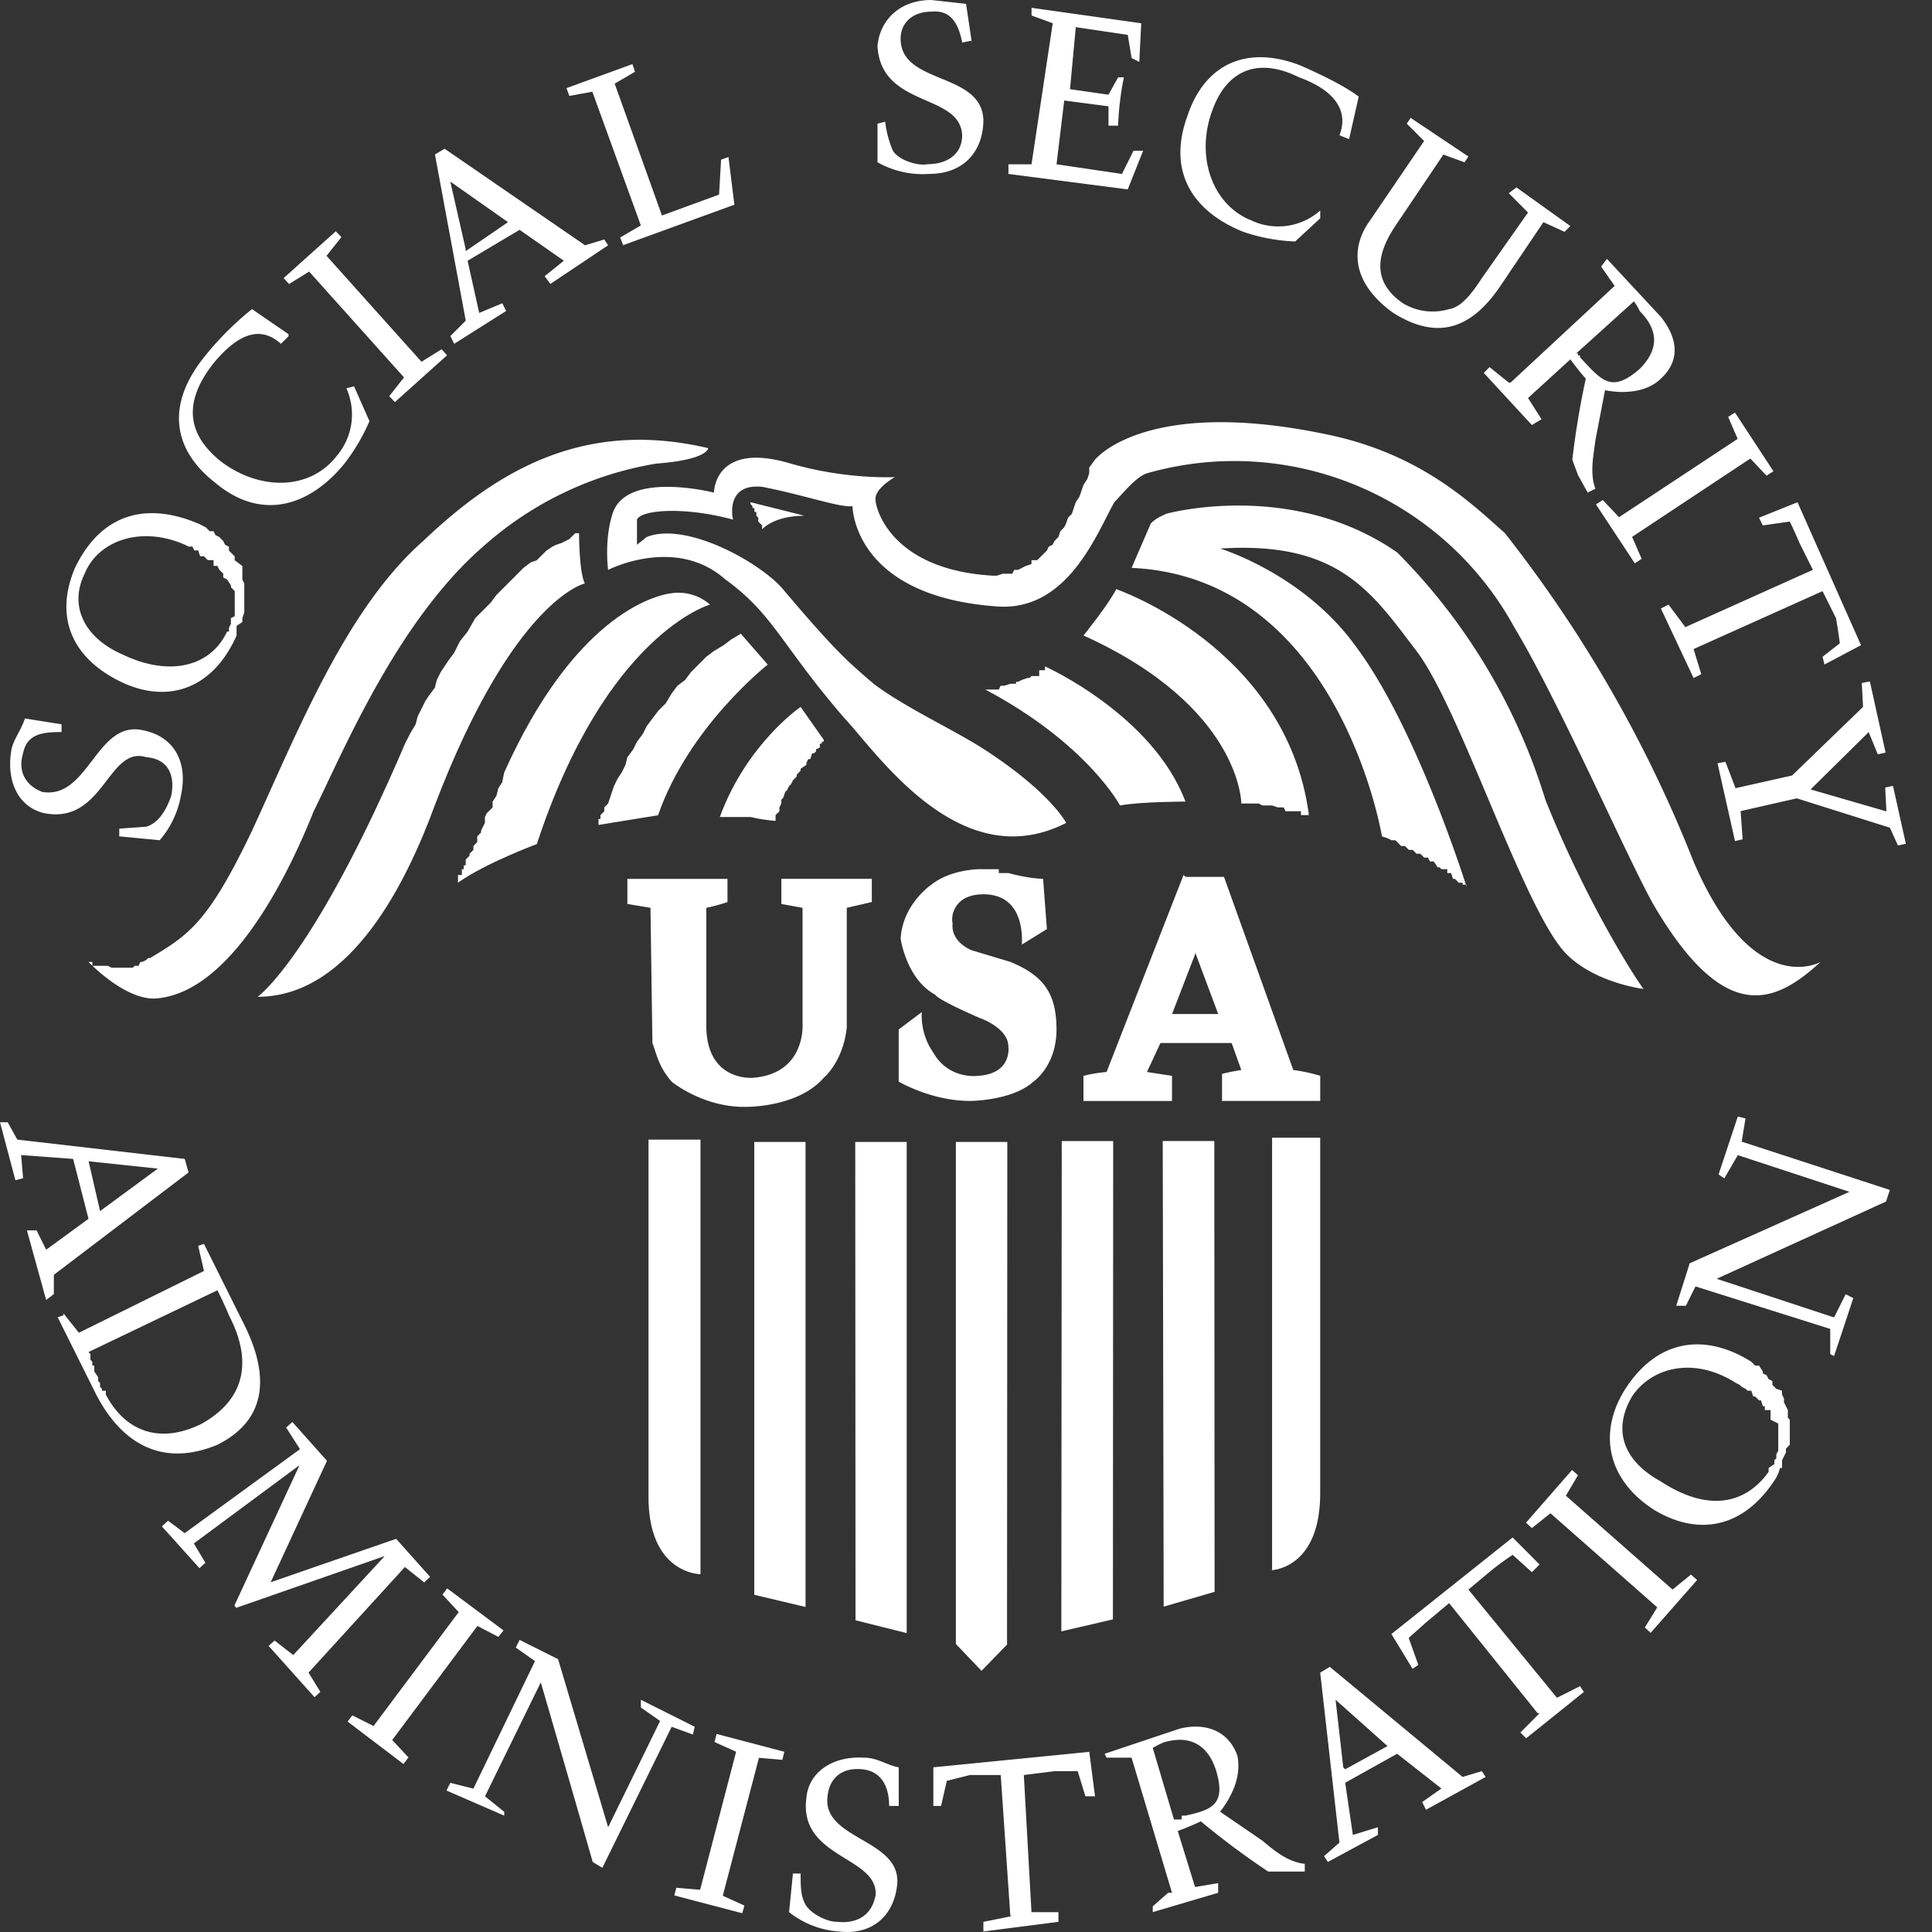 <svg width="70" height="70" viewBox="0 0 70 70" fill="none" xmlns="http://www.w3.org/2000/svg">
  <rect x="0" y="0" width="70" height="70" fill="#333333" stroke="none"/>
  <g clip-path="url(#a)" fill="#fff">
    <path d="M3.276 34.852h.07v.14h.558l.139.07h.767l.07-.07h.139l.07-.14h.07l.139-.07.07-.07h.07c1.395-.84 2.092-1.26 3.696-4.619 1.673-3.639 3.416-8.048 6.205-10.497 2.719-2.589 5.857-4.409 10.32-3.359 0 0 0 .42-1.882.56a12.463 12.463 0 0 0-6.276 3.009c-3.138 2.729-5.09 7.488-6.136 9.587-.697 1.75-2.859 6.648-5.788 6.788-1.116 0-2.37-1.329-2.37-1.329h.07l-.004.001Z"/>
    <path d="m14.712 26.873.139-.28.209-.35.07-.279.278-.559.139-.21.209-.279.07-.28.139-.279.278-.42.209-.279.209-.42.278-.35.279-.49.557-.559.209-.279.976-.979.278-.21.209-.07.349-.35.209-.14.139-.07.209-.07.278-.141.209-.21h.139s0 1.4.209 1.82c0 0-2.58.56-5.439 8.048-.976 2.659-2.999 6.928-6.415 6.928 0 0 2.022-1.4 5.369-9.237l.002-.002Zm1.883 5.04v-.21h.139v-.21h.07v-.14h.07v-.21l.139-.14v-.07l.139-.14v-.14l.139-.14v-.21l.139-.14v-.07l.139-.28v-.21l.07-.14.209-.21v-.21l.139-.21.07-.28.139-.21.07-.35c2.511-5.598 5.369-6.438 6.136-6.508.481-.05.96.102 1.324.42 0 0-3.765 1.05-6.276 8.677 0 0-1.883.7-2.859 1.4v-.07.001Zm5.09-2.03v-.21h.07v-.14l.139-.14v-.14l.139-.14.211-.63.139-.28.139-.21.139-.279.07-.279.209-.28.139-.279.209-.28.139-.279.419-.559.278-.279.209-.35.209-.28.278-.21.209-.28.557-.559.278-.21.349-.21.278-.21.349-.21.976 1.12s-2.859 2.239-3.974 5.459l-2.162.35.001-.006Zm6.415-.14v-.21l.139-.14v-.14l.07-.14v-.14l.07-.07.07-.21.07-.07.07-.14.07-.07.07-.14.139-.14v-.07l.139-.14v-.07l.209-.14v-.07l.07-.14h.07l.07-.21h.07l.07-.07v-.07l.139-.07v-.14h.07v-.07h.07v-.07l-.837-1.19s-1.953 1.329-2.928 3.989h1.116c.298.07.602.118.907.14l-.007.004Zm-.907-11.547v.07l.07.07v.07h.07v.14h.07v.14l.07.07v.14l.139.14v.14s.419-.49 1.534-.49l-1.953-.49-.001-.001Zm8.507 6.788h.488l.07-.14h.139l.209-.07h.209v-.07h.07l.139-.07.209-.07h.07l.07-.07h.279v-.21h.209v-.14s3.905 1.75 5.09 4.899c0 0-1.604 0-2.37.14 0 0-1.185-2.239-4.881-4.199l-.002.002Zm11.715 4.549h-.278v-.14h-.558l-.07-.14h-.209l-.209-.07h-.349l-.139-.07h-.627s0-3.499-5.718-6.088c0 0 .907-1.12 1.185-1.679 0 0 6.136 2.099 6.973 8.118v.07-.001Z"/>
    <path d="M53.133 32.193v-.14h-.139v-.07h-.139l-.139-.14h-.07l-.07-.21h-.139v-.14h-.209l-.07-.07h-.07l-.139-.21h-.139l-.07-.14h-.139l-.139-.14h-.139l-.139-.14h-.139l-.139-.14h-.139l-.209-.21h-.139l-.139-.07-.209-.07S48.531 20.925 41 20.575l.697-1.61c.209-.21.419-.28.558-.35 0 0 4.532-1.26 8.367 1.4a21.701 21.701 0 0 1 5.369 8.958c1.395 3.499 3.138 6.298 3.557 6.858 0 0-1.743-.21-2.789-1.26-1.534-1.539-3.835-8.887-5.439-10.987-1.604-2.099-2.789-3.989-7.112-3.709 0 0 2.999.91 4.881 3.499 2.231 2.939 4.045 8.748 4.045 8.748v.07h-.001Z"/>
    <path d="m39.674 16.657-.209.28v.21l-.07.21-.139.21-.141.42-.139.21-.14.42-.139.14-.07.21-.07.14-.139.14-.07.21-.139.14-.07.14-.139.07-.07.14-.349.35h-.209v.14l-.209.07-.278.141h-.139l-.07.14h-.349l-.209.07h-.139c-3.696-.21-4.254-2.449-4.254-2.729-.07-.42.697-.84.697-.84-.209 0-1.813.07-3.765-.49-2.789-.84-2.789 1.05-2.789 1.05s-3.277-.84-3.696.84c-.278.91-.139 1.96-.139 1.96s2.441-1.26 4.254.35c1.743 1.26 2.022 2.379 4.323 5.038 1.185 1.26 4.184 5.738 8.019 3.779 0 0-.558-1.12-3.068-2.729-1.116-.7-2.789-1.47-3.905-2.31-.976-.84-1.395-1.19-3.347-3.499-.907-.979-3.486-2.379-4.881-1.82l-.349.28v-.91c.139-.35 1.673-.49 3.486 0 0 .07-.349-1.329 1.046-1.19 1.465.28 2.859.77 3.277.7 0 0 0 3.289 5.3 3.639 2.511.14 3.557-2.659 4.184-3.779.278-.279.767-.91 1.185-1.05 5.197-1.482 10.725.842 13.319 5.598 1.604 2.659 4.045 8.258 5.02 10.008 2.58 4.409 4.393 3.639 6.066 2.099 0 0-2.441 1.4-4.603-3.639a47.274 47.274 0 0 0-6.834-11.897c-1.255-1.12-3.068-2.87-6.415-3.57-6.624-1.4-8.438.91-8.438.91l.005-.003ZM2.23 26.244v.279c-.697 0-1.255.07-1.395.77-.209.7.139 1.19.697 1.4 1.673.28 1.953-2.589 3.626-2.239 1.116.21 1.673 1.12 1.395 2.379a3.366 3.366 0 0 1-.767 1.61l-1.465-.14v-.28l.976-.07c.488-.14.767-.7.907-1.12.139-.7-.07-1.329-.907-1.4-1.395-.42-1.534 2.449-3.696 2.029-.907-.21-1.395-1.12-1.185-2.31.07-.35.349-.7.488-1.12l1.324.21.002.001Zm4.951-7.277.278.141.139.14h.139l.07.14.139.07.139.14.07.14.139.07v.14l.209.21v.14l.278.21v.49l.07.14v1.05l-.07.21v.14l-.209.14v.35c-.907 2.029-2.58 2.449-4.184 1.679-1.743-.84-2.441-2.31-1.673-4.128.976-2.029 2.65-2.379 4.462-1.61h.001Zm1.115 3.918v-.14l.07-.14v-.21l.139-.07v-.91l-.139-.14v-.07l-.139-.21-.139-.07v-.14l-.14-.141-.07-.14H7.738v-.21h-.209l-.139-.14h-.139l-.07-.21h-.139l-.07-.14h-.139l-.139-.07c-1.604-.7-3.138-.14-3.626 1.05-.558 1.12-.07 2.31 1.395 2.939 1.604.77 3.138.49 3.765-.84h.07v.003Zm2.162-10.707-.278.28c-.627-.56-1.395-.56-2.441.7-1.046 1.329-1.046 2.52.278 3.57 1.395 1.05 3.208 1.05 4.184-.21a2.318 2.318 0 0 0 .349-2.449l.278-.07.558 1.26a7.098 7.098 0 0 1-.907 1.539c-1.255 1.539-2.999 2.099-4.672.7-1.534-1.19-1.813-2.799-.419-4.549a11.109 11.109 0 0 1 1.743-1.75l1.324.91v.07h.001ZM11.831 9.269l3.441 3.839.73-.454.195.22-1.889 1.695-.205-.215.535-.679-3.436-3.834-.73.45-.195-.215 1.889-1.695.204.21-.54.679ZM16.943 9.449l.419 1.889.837-.35.139.279-1.882 1.19-.139-.28.558-.56-1.116-6.019.349-.21 5.09 3.499.697-.21.139.21-2.092 1.4-.209-.28.697-.56-1.604-1.12-1.883 1.12v.001Zm-.07-.35 1.534-1.05-2.092-1.47.558 2.449v.07ZM22.47 8.604l.749-.435-1.757-4.845-.832.152-.106-.283 2.39-.87.092.278-.735.43 1.713 4.777 2.069-.757.073-1.265.268-.097.214 1.729-4.03 1.465-.107-.278-.001-.001ZM35.212 1.471l-.349.07C34.724.842 34.445.352 33.747.422c-.697 0-1.116.42-1.116.979 0 1.679 2.928 1.19 2.999 2.939 0 1.12-.697 1.96-1.953 1.96a3.328 3.328 0 0 1-1.883-.42V4.479l.279-.07c.04.362.134.716.278 1.05.209.35.907.56 1.255.49.697 0 1.255-.35 1.255-1.05-.07-1.539-2.928-.979-3.068-3.22C31.865.769 32.562 0 33.747 0l1.255.14.209 1.4V1.469v.002Zm3.486 1.75 1.465.21.349-.629h.209a10.488 10.488 0 0 0-.209 1.75h-.349v-.7l-1.604-.21-.279 2.31 2.37.35.419-.84h.349l-.558 1.4-4.323-.56v-.35h.837L38.142.842l-.767-.28V.283l3.974.56-.07 1.4L41 2.103l-.139-.84-1.883-.279-.209 2.239h-.07v-.003Zm10.181 1.819L48.531 4.9c.279-.7.07-1.539-1.465-2.099-1.395-.7-2.58-.35-3.138 1.189-.627 1.679 0 3.429 1.395 3.989.832.399 1.818.26 2.511-.35v.28l-.907.84a6.585 6.585 0 0 1-1.882-.35c-1.743-.7-2.789-2.099-2.022-4.199.627-1.889 2.162-2.589 4.114-1.82.627.279 1.534.7 2.092 1.12l-.349 1.539v.001Zm7.042 3.009-1.604 2.379c-.976 1.4-2.162 1.96-3.835.91-1.465-1.05-1.604-2.31-.837-3.359l1.953-2.87-.627-.629.139-.21 2.092 1.4-.139.21-.767-.279-1.743 2.589c-.697 1.05-.837 2.029.279 2.799a2.084 2.084 0 0 0 1.673.21c.488-.07.907-.7 1.185-1.12l1.673-2.379-.697-.7.278-.21 1.953 1.4-.209.21-.767-.35h.003Zm-1.185 5.809 3.765-3.499-.488-.7.209-.279 1.953 2.099c.558.7.767 1.539 0 2.239-.488.49-1.324.56-2.022.42l-.349 1.82c-.07.56-.209 1.189 0 1.75l-.278.14-.349-.629-.209-.56a30.088 30.088 0 0 1 .488-2.939 10.006 10.006 0 0 1-.558-.7l-1.534 1.4.488.77-.349.21-1.743-1.889.209-.21.697.56h.07l-.001-.002Zm2.37-1.05h.07v.07h.07v.07l.07.07c.767.84 1.116 1.189 2.092.35.697-.7.697-1.4 0-2.099a1.7 1.7 0 0 0-.209-.35l-2.092 1.889-.001-.001ZM63.418 16.614l-4.283 2.838.345.796-.248.162-1.407-2.135.248-.157.588.621 4.298-2.838-.345-.796.248-.157 1.392 2.125-.248.162-.588-.621ZM61.012 22.745l4.672-2.099-.488-.979a15.069 15.069 0 0 0-.349-.77l-.976.14-.139-.279 1.395-.56 2.301 5.178-1.324.7-.07-.279.627-.49a23.075 23.075 0 0 0-.139-.91l-.488-.979-4.672 2.099.278.91-.278.14-1.185-2.52.278-.14.627.84h-.07ZM62.881 28.557l2.05-.459 2.57-2.486-.044-.865.292-.058.569 2.579-.282.063-.331-.805-2.103 2.076 2.746.796-.044-.865.282-.058.467 2.096-.287.063-.292-.645-3.373-1.064-2.035.464.073 1.021-.277.063-.633-2.819.287-.053.366.957h-.001ZM2.649 41.99l-1.883-.14.07.84-.278.07L0 40.661h.278l.349.629 6.066.7.139.49-4.881 3.709v.7l-.279.21-.697-2.52h.349l.349.7 1.534-1.12-.558-2.17v.001Zm.558.07.419 1.82 2.092-1.539-2.65-.28h.139v-.001Zm-.907 5.528.558.7 4.532-2.239-.209-.91.209-.07 1.395 2.799c.907 1.75 1.046 3.499-.907 4.478-2.022.84-3.486-.07-4.393-1.82l-1.395-2.799.209-.07v-.07.002Zm.976 1.47v.21l.07.07v.14h.07v.21l.139.21v.14l.07.07v.14l.07.07v.07h.139v.14c.697 1.329 1.953 1.82 3.486 1.05 1.604-.91 1.813-2.31.976-3.919a12.605 12.605 0 0 0-.419-.91l-4.672 2.239.07.07-.001-.001ZM14.674 56.772l-3.495 3.83.429.699-.214.191-1.66-1.857.214-.196.677.527 3.3-3.571-.015-.01-.019.01-5.334 1.861-.063-.087 2.346-5.055-.01-.005-.015.005-3.792 2.809.419.699-.214.196-1.363-1.514.224-.205.604.45 4.176-3.043-.501-.781.224-.205 1.255 1.407-2.04 4.401 4.546-1.573 1.231 1.378-.214.201-.696-.556-.001-.001Zm2.623 2.14-3.086 4.132.588.631-.18.239-2.025-1.538.171-.225.769.386 3.086-4.127-.588-.635.171-.225 2.04 1.524-.185.234-.759-.396ZM17.153 64.804l2.231-4.619-.697-.49.139-.279 1.395.7 1.813 6.088 1.883-3.849-.697-.49v-.279l1.953.979-.07.279-.767-.279-2.511 5.109-.349-.21a1532.449 1532.449 0 0 0-1.882-6.508l-2.022 4.128.697.56v.14l-2.092-.91.139-.279.837.21h.001ZM27.498 63.689l-1.31 4.997.783.356-.077.278-2.462-.645.073-.278.862.073 1.304-5.002-.783-.351.077-.293 2.453.645-.073.293-.847-.073h.001ZM32.493 65.433h-.278c0-.7-.278-1.26-.976-1.329-.697-.07-1.185.28-1.255.979-.209 1.61 2.789 1.539 2.511 3.289-.139 1.05-.907 1.75-2.092 1.61a3.272 3.272 0 0 1-1.813-.7l.139-1.4h.279c0 .42 0 .77.139 1.05.139.35.767.7 1.185.7.697.07 1.255-.21 1.395-.979.07-1.4-2.789-1.329-2.511-3.499.07-.91.907-1.539 2.092-1.47.488 0 .837.279 1.255.35v1.4h-.07.001Zm4.114 3.989-.349-5.109H35.142l-.837.21-.209.91h-.279v-1.4l5.649-.56.209 1.61h-.349l-.278-.91h-.837l-1.116.14.278 4.969h.976v.35l-2.719.35v-.35l1.046-.21h-.07Zm5.857-.84-1.465-4.899h-.907l-.07-.14 2.719-.91c.837-.21 1.743 0 2.092.979.139.7-.139 1.4-.627 2.029l1.534 1.05c.419.35.907.77 1.534.84v.28h-1.324a28.527 28.527 0 0 1-2.441-1.82 10.518 10.518 0 0 1-.837.35l.627 2.029.837-.14v.35l-2.37.7v-.21l.558-.49h.139l.001.002Zm.07-2.659h.279v-.14h.139c.976-.21 1.465-.42 1.116-1.61-.278-.91-.907-1.329-1.882-1.05a2.368 2.368 0 0 0-.419.21l.767 2.589Zm6.205-1.329.278 1.889.907-.279v.279l-1.813.979-.139-.21.558-.49-.697-6.159.349-.21 4.811 3.989.697-.21.139.21-2.162 1.189-.139-.279.697-.49-1.604-1.26-1.882 1.05.001.001Zm0-.49 1.534-.84-1.883-1.679.279 2.449.07.07v-.001Zm6.973-2.03-3.208-3.989-.837.7-.627.56.349.979-.209.14-.767-1.26 4.393-3.499.976.979-.278.279-.697-.629a11.912 11.912 0 0 0-.767.56l-.837.7 3.208 3.919.837-.42.139.21-2.092 1.679-.209-.21.697-.7h-.07l.001.001ZM56.735 54.193l3.864 3.399.667-.542.224.196-1.684 1.915-.209-.196.448-.728-3.869-3.409-.672.537-.214-.196 1.669-1.91.214.191-.438.742ZM63.453 49.338l.139.14h.139l.139.21v.07l.139.07.07.14.139.07v.14l.139.14.209.07v.14l.07.14v.14l.141.28v.279l.07.07v.91l-.139.14v.14l-.141.28v.279h-.07l-.07.21-.07.14c-1.185 1.889-2.859 2.099-4.393 1.189-1.673-1.05-2.092-2.729-1.116-4.338 1.185-1.889 2.928-2.099 4.603-1.05l.001.001Zm.627 3.989v-.14l.209-.14v-.14l.07-.07v-.14l.07-.14v-.979l-.278-.14v-.35h-.209v-.14h-.07l-.07-.21h-.07l-.139-.14h-.07l-.07-.21h-.139l-.07-.07-.139-.07-.07-.07-.139-.07c-1.534-.979-3.068-.56-3.765.49-.697 1.19-.349 2.31 1.046 3.079 1.604 1.05 2.999.91 3.905-.35v.001Zm2.232-5.178-4.881-1.539-.349.7h-.349l.488-1.539 5.788-2.589-4.045-1.329-.488.84-.209-.14.697-2.099.279.07-.139.84 5.369 1.75-.139.42-6.136 2.799 4.254 1.4.419-.84.278.14-.697 2.099-.139-.07v-.911ZM35.562 60.538l.925-.953.01-18.21h-1.864v18.19l.93.972ZM25.38 41.29h-1.883v12.947c0 2.799 1.883 2.799 1.883 2.799V41.29ZM29.187 58.223V41.375h-1.859V57.783l1.859.44Zm3.664.948V41.375h-1.864l.01 17.331 1.855.464ZM46.09 56.896V41.221h1.743v12.876c0 2.799-1.813 2.799-1.813 2.799h.07ZM42.162 58.213l-.034-16.872h1.869l.01 16.334-1.845.537v.001Zm-3.693-16.871h1.864l-.01 17.331-1.869.435.015-17.766Z"/>
    <path d="M36.537 31.632h-.349v-.14h-.697s-1.046 0-1.743.56c0 0-1.046.7-1.116 1.96 0 0 .209 1.47 1.255 2.029 0 0 0 .14 1.604.84 0 0 1.046.35 1.046 1.05 0 0 .139.979-1.116 1.05 0 0-1.046.14-1.604-.84-.488-.7-.419-1.4-.419-1.47l-.837.629v1.889s1.185.7 2.58.7c0 0 1.534 0 2.301-.7 0 0 .837-.56.837-1.889 0-1.329-.488-1.96-1.673-2.449l-1.395-.42s-.767-.279-.697-.979c-.07-.28.07-1.05 1.116-1.05 1.534 0 1.395 1.679 1.395 1.82l.907-.56-.139-1.82s-.488 0-1.255-.21v.001Zm-13.806.21v.91l.837.14.07 4.899c.139.35.209.84.697 1.4 0 0 1.185.979 2.789.91 0 0 1.813 0 2.719-1.05 0 0 .697-.56.837-1.82v-4.339l.907-.21v-.84h-3.277v.91l.767.14v4.199s.139 1.82-1.813 1.96c0 0-1.673.14-1.673-1.889v-4.269a6.761 6.761 0 0 0 .767-.21v-.84h-3.627Zm20.151-.14-2.789 7.138a5.279 5.279 0 0 0-.837.14v.91h3.208v-.91l-.907-.14.488-1.05h2.58l.349.979a7.144 7.144 0 0 0-.697.14v.979h3.557v-.91a6.238 6.238 0 0 0-.976-.21l-2.511-6.998h-1.395l-.07-.07v.003Zm.419 2.799.837 2.239h-1.673l.837-2.17v-.07.001Z"/>
  </g>
  <defs>
    <clipPath id="a">
      <path fill="#fff" d="M0 0h70v70H0z"/>
    </clipPath>
  </defs>
</svg>
